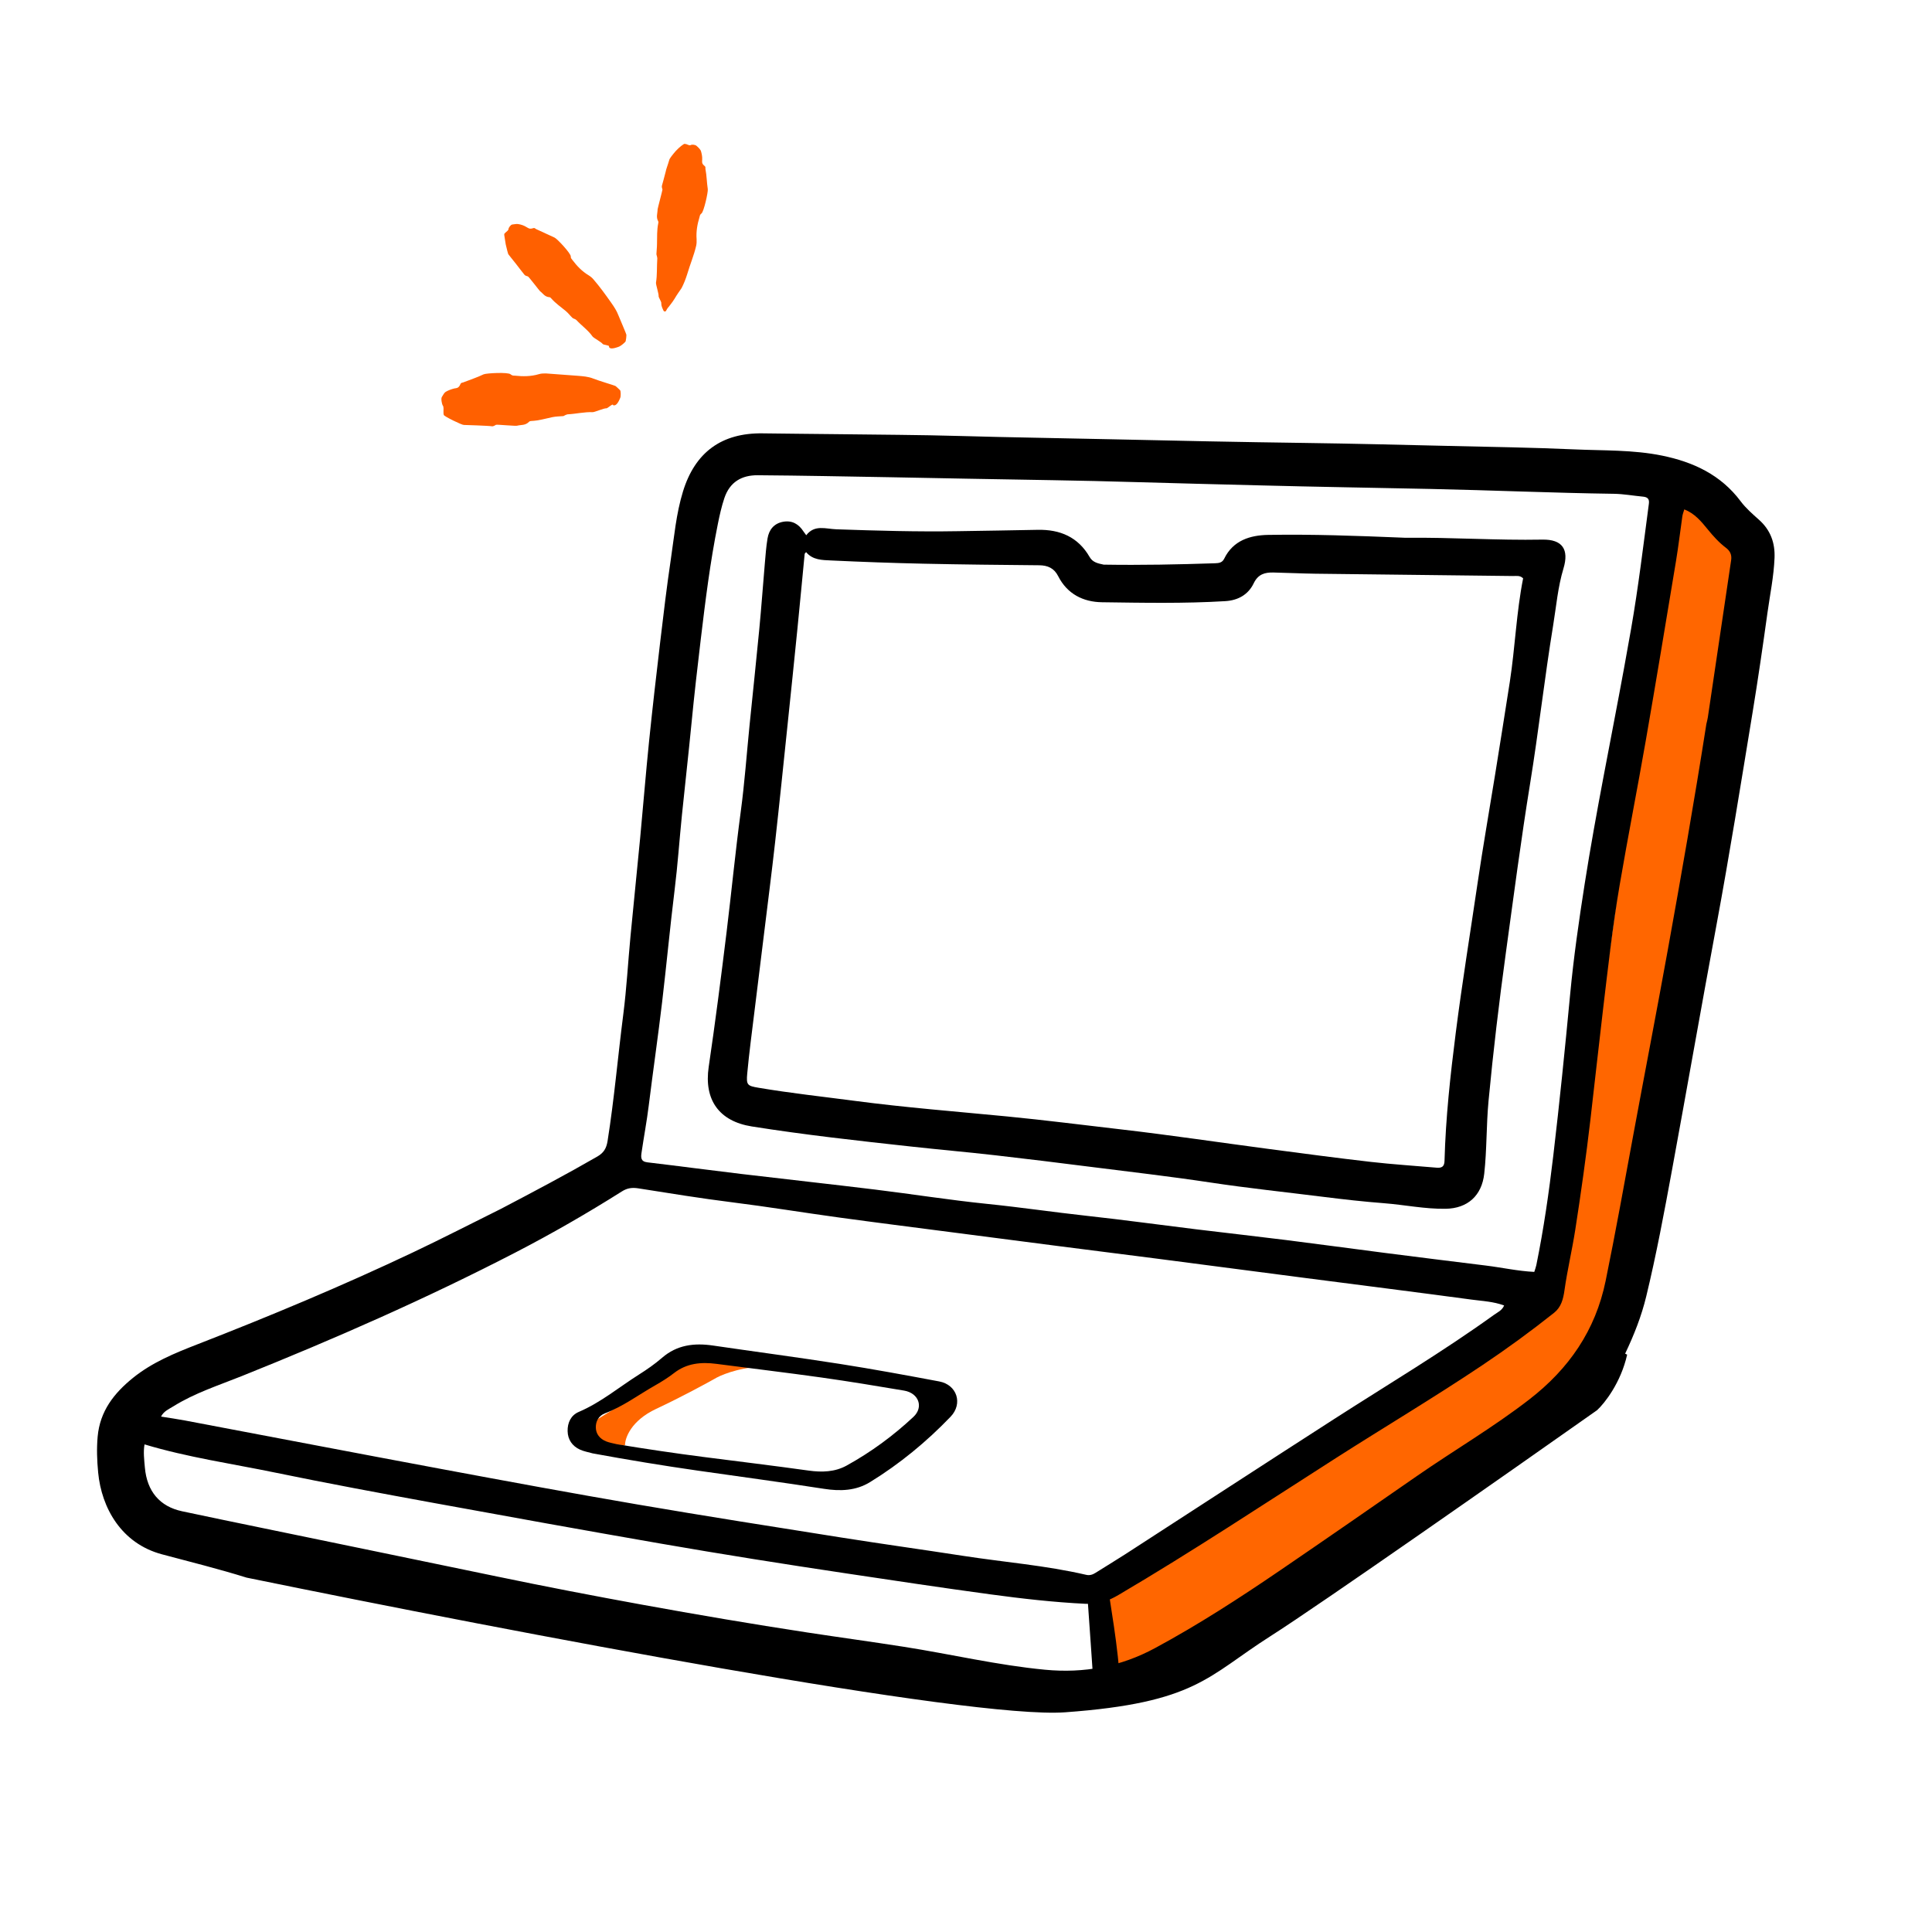 <?xml version="1.0" encoding="utf-8"?>
<svg xmlns="http://www.w3.org/2000/svg" fill="none" viewBox="0 0 256 256" height="256" width="256">
<path fill="#FF6600" d="M198.12 178.416C190.221 184.901 155.298 206.218 145.369 212.187C144.4 219.896 147.18 223.9 147.18 223.9L155.936 219.085L212.175 179.824L233.043 78.311L229.506 68.053L221.538 64.78C219.533 79.282 212.007 137.651 208.473 158.943C204.939 180.235 202.129 175.233 198.12 178.416Z"/>
<path fill="black" d="M146.245 74.818C151.232 74.899 156.12 74.797 161.008 74.635C161.515 74.618 161.955 74.559 162.21 74.035C163.397 71.595 165.657 70.918 168.044 70.877C173.93 70.776 179.817 70.997 185.7 71.237C185.922 71.247 186.145 71.262 186.367 71.259C192.369 71.191 198.363 71.615 204.367 71.502C207.031 71.452 207.931 72.805 207.165 75.335C206.424 77.781 206.213 80.342 205.802 82.855C204.663 89.817 203.882 96.832 202.751 103.799C201.538 111.275 200.561 118.789 199.529 126.294C198.634 132.809 197.855 139.336 197.238 145.886C196.935 149.098 197.024 152.321 196.669 155.521C196.347 158.423 194.471 160.123 191.558 160.17C188.81 160.214 186.116 159.643 183.389 159.432C180.698 159.224 178.013 158.923 175.335 158.587C170.35 157.962 165.353 157.439 160.382 156.688C155.081 155.888 149.752 155.275 144.433 154.603C140.253 154.075 136.072 153.555 131.886 153.081C128.176 152.661 124.457 152.331 120.745 151.925C113.69 151.154 106.636 150.374 99.624 149.262C95.264 148.571 93.266 145.716 93.906 141.375C94.784 135.422 95.549 129.452 96.28 123.477C96.93 118.163 97.442 112.832 98.156 107.525C98.669 103.718 98.939 99.879 99.324 96.055C99.75 91.828 100.205 87.604 100.609 83.375C100.887 80.469 101.093 77.556 101.345 74.647C101.44 73.544 101.519 72.436 101.702 71.346C101.895 70.196 102.546 69.364 103.754 69.14C104.951 68.919 105.836 69.437 106.475 70.435C106.553 70.557 106.647 70.671 106.831 70.921C107.941 69.481 109.402 70.085 110.815 70.134C116.184 70.32 121.554 70.476 126.928 70.385C130.447 70.325 133.966 70.282 137.484 70.205C140.456 70.141 142.855 71.153 144.384 73.81C144.791 74.518 145.462 74.651 146.245 74.818ZM200.064 90.312C200.763 85.752 200.929 81.127 201.822 76.634C201.399 76.213 200.928 76.331 200.501 76.326C191.756 76.219 183.011 76.128 174.267 76.019C172.415 75.995 170.565 75.896 168.713 75.86C167.591 75.838 166.701 76.083 166.122 77.29C165.407 78.778 164.065 79.551 162.363 79.654C156.92 79.984 151.471 79.874 146.026 79.801C143.53 79.767 141.416 78.712 140.215 76.346C139.676 75.283 138.834 74.911 137.688 74.9C132.575 74.854 127.462 74.804 122.35 74.692C118.278 74.603 114.207 74.455 110.138 74.265C108.951 74.21 107.685 74.217 106.811 73.157C106.705 73.29 106.628 73.342 106.622 73.401C106.299 76.71 105.993 80.019 105.662 83.327C105.239 87.555 104.801 91.781 104.36 96.007C103.818 101.191 103.291 106.376 102.711 111.555C102.26 115.593 101.74 119.623 101.247 123.656C100.829 127.068 100.401 130.478 99.986 133.89C99.648 136.677 99.27 139.461 99.012 142.255C98.87 143.786 99.04 143.884 100.514 144.134C104.744 144.85 109.008 145.309 113.259 145.87C119.968 146.756 126.711 147.281 133.439 147.934C138.484 148.424 143.508 149.069 148.539 149.65C155.072 150.405 161.58 151.381 168.102 152.241C172.608 152.835 177.113 153.438 181.628 153.955C184.528 154.287 187.445 154.469 190.354 154.724C191.017 154.782 191.385 154.605 191.406 153.83C191.558 148.133 192.177 142.482 192.898 136.829C193.74 130.232 194.809 123.671 195.776 117.094C196.484 112.272 197.33 107.469 198.106 102.656C198.76 98.608 199.401 94.558 200.064 90.312Z"/>
<path fill="black" d="M148.352 223.007C148.352 219.099 146.853 211.107 146.853 210.398L144.059 211.08C144.331 214.919 144.876 222.68 144.876 223.007C144.876 223.334 147.693 223.143 148.352 223.007Z"/>
<path fill="black" d="M101.07 57.422C104.365 57.473 107.661 57.487 110.957 57.53C116.403 57.6 121.852 57.617 127.296 57.773C133.923 57.964 140.552 58.05 147.18 58.204C155.773 58.404 164.366 58.576 172.96 58.693C179.295 58.78 185.628 58.939 191.962 59.087C197.516 59.216 203.072 59.297 208.621 59.546C212.497 59.72 216.403 59.587 220.237 60.372C224.383 61.221 228.023 62.916 230.647 66.423C231.328 67.334 232.214 68.105 233.07 68.867C234.6 70.227 235.215 71.922 235.135 73.927C235.038 76.374 234.536 78.77 234.2 81.185C233.589 85.576 232.954 89.966 232.236 94.341C230.685 103.785 229.175 113.235 227.428 122.647C225.43 133.406 223.545 144.187 221.565 154.949C220.529 160.584 219.48 166.22 218.132 171.791C217.505 174.385 216.53 176.87 215.339 179.363C215.428 179.412 215.516 179.458 215.605 179.5C214.767 183.227 212.61 185.951 211.62 186.858C199.955 195.082 174.963 212.589 168.316 216.818C160.008 222.105 158.497 225.63 141.125 226.889C128.474 227.806 68.688 216.413 32.679 209.045C28.972 207.889 25.211 206.954 21.463 205.955C16.084 204.521 13.452 199.809 13.006 195.117C12.856 193.533 12.796 191.968 12.939 190.363C13.243 186.979 15.104 184.617 17.595 182.597C20.137 180.535 23.127 179.309 26.132 178.14C35.799 174.378 45.367 170.382 54.742 165.937C58.624 164.096 62.448 162.132 66.369 160.183C70.708 157.909 74.966 155.659 79.14 153.252C79.981 152.767 80.349 152.189 80.508 151.184C81.393 145.6 81.875 139.968 82.594 134.364C83.031 130.956 83.215 127.516 83.541 124.093C83.957 119.716 84.415 115.342 84.831 110.965C85.233 106.733 85.569 102.495 86.001 98.267C86.455 93.82 86.968 89.379 87.494 84.94C87.92 81.344 88.347 77.747 88.88 74.166C89.331 71.137 89.591 68.073 90.5 65.119C92.097 59.926 95.625 57.338 101.07 57.422ZM223.177 67.496C223.075 67.853 222.961 68.128 222.92 68.413C222.634 70.387 222.406 72.37 222.08 74.337C220.762 82.282 219.449 90.23 218.069 98.165C216.961 104.535 215.703 110.879 214.617 117.252C213.685 122.718 213.069 128.23 212.413 133.736C211.831 138.614 211.307 143.499 210.736 148.377C210.165 153.262 209.482 158.127 208.726 162.982C208.311 165.647 207.681 168.28 207.304 170.949C207.136 172.143 206.866 173.202 205.919 173.956C202.845 176.399 199.674 178.712 196.411 180.899C190.039 185.169 183.448 189.09 176.987 193.219C167.437 199.323 157.986 205.585 148.213 211.336C146.859 212.134 145.594 212.597 143.888 212.515C139.63 212.309 135.413 211.827 131.203 211.257C124.835 210.394 118.48 209.433 112.124 208.482C103.901 207.252 95.69 205.953 87.501 204.527C77.49 202.786 67.49 200.984 57.496 199.153C50.48 197.868 43.464 196.572 36.479 195.13C30.711 193.939 24.861 193.108 19.15 191.389C18.973 192.398 19.107 193.434 19.197 194.456C19.478 197.628 21.18 199.621 24.122 200.25C27.592 200.991 31.069 201.705 34.544 202.423C45.005 204.586 55.471 206.734 65.93 208.909C72.298 210.234 78.684 211.462 85.082 212.628C92.353 213.952 99.638 215.191 106.943 216.307C111.217 216.959 115.502 217.541 119.773 218.21C126.012 219.187 132.167 220.649 138.476 221.248C143.657 221.74 148.487 220.844 153.047 218.382C158.793 215.28 164.265 211.735 169.654 208.06C175.714 203.927 181.741 199.744 187.771 195.566C192.703 192.149 197.891 189.112 202.646 185.43C207.88 181.378 211.406 176.3 212.754 169.729C214.083 163.247 215.245 156.737 216.448 150.233C217.939 142.169 219.499 134.118 220.959 126.048C222.761 116.088 224.507 106.118 226.104 95.927C226.169 95.639 226.253 95.354 226.296 95.062C227.326 88.119 228.346 81.175 229.385 74.233C229.493 73.518 229.247 73.001 228.704 72.592C227.779 71.895 227.017 71.047 226.288 70.152C225.435 69.105 224.571 68.043 223.177 67.496ZM84.593 157.465C83.76 157.334 83.119 157.419 82.417 157.861C77.81 160.768 73.095 163.482 68.251 165.986C56.458 172.081 44.325 177.41 32.012 182.347C28.956 183.573 25.8 184.582 22.981 186.341C22.388 186.71 21.697 186.986 21.339 187.705C22.454 187.885 23.479 188.027 24.494 188.219C35.825 190.361 47.15 192.537 58.486 194.65C67.134 196.262 75.785 197.863 84.455 199.347C93.453 200.888 102.472 202.304 111.488 203.731C116.853 204.58 122.234 205.325 127.601 206.155C133.04 206.997 138.543 207.422 143.918 208.671C144.395 208.782 144.783 208.649 145.175 208.401C146.491 207.569 147.827 206.77 149.134 205.925C158.343 199.967 167.532 193.979 176.756 188.045C183.859 183.475 191.123 179.151 197.983 174.209C198.441 173.88 199.017 173.653 199.307 172.983C197.882 172.454 196.432 172.398 195.027 172.209C187.664 171.216 180.291 170.293 172.923 169.335C166.399 168.487 159.877 167.626 153.15 166.758C148.86 166.211 144.57 165.668 140.281 165.117C135.518 164.504 130.755 163.885 125.993 163.266C121.044 162.622 116.093 162 111.149 161.322C106.426 160.675 101.72 159.899 96.991 159.308C92.842 158.79 88.719 158.115 84.593 157.465ZM100.4 62.972C98.293 62.957 96.704 63.852 95.982 66.002C95.603 67.131 95.351 68.276 95.117 69.439C94.1 74.48 93.47 79.582 92.859 84.677C92.411 88.417 91.983 92.165 91.62 95.918C91.229 99.963 90.764 104.001 90.355 108.045C90.023 111.319 89.799 114.606 89.396 117.871C88.785 122.821 88.324 127.787 87.739 132.74C87.198 137.33 86.529 141.901 85.963 146.486C85.706 148.574 85.311 150.645 85.008 152.728C84.922 153.319 84.864 153.907 85.772 154.014C89.919 154.505 94.058 155.059 98.204 155.553C104.114 156.257 110.032 156.901 115.941 157.622C120.892 158.227 125.823 159.013 130.782 159.519C135.198 159.969 139.586 160.619 143.996 161.102C148.844 161.632 153.678 162.3 158.52 162.892C162.483 163.376 166.452 163.815 170.413 164.311C174.74 164.853 179.059 165.449 183.384 166.002C187.894 166.58 192.407 167.141 196.92 167.697C199.034 167.957 201.123 168.427 203.3 168.533C203.405 168.191 203.513 167.918 203.571 167.634C204.546 162.854 205.239 158.025 205.812 153.187C206.653 146.07 207.374 138.937 208.048 131.802C208.513 126.868 209.218 121.968 209.985 117.078C211.475 107.586 213.426 98.175 215.194 88.534C215.507 86.79 215.829 85.048 216.133 83.302C217.09 77.803 217.752 72.263 218.486 66.732C218.572 66.087 218.281 65.862 217.699 65.807C216.411 65.687 215.125 65.448 213.836 65.43C205.762 65.318 197.695 64.959 189.624 64.79C181.993 64.629 174.362 64.513 166.731 64.31C161.363 64.167 155.993 64.049 150.625 63.885C143.148 63.656 135.666 63.574 128.186 63.43C124.778 63.364 121.37 63.292 117.961 63.235C112.108 63.136 106.254 63.014 100.4 62.972Z" clip-rule="evenodd" fill-rule="evenodd"/>
<path fill="#FF6600" d="M86.941 186.685C83.616 188.242 82.808 190.546 82.82 191.504C81.606 191.504 78.927 191.026 78.44 191.37C78.394 191.521 78.363 191.58 78.363 191.504C78.363 191.45 78.39 191.406 78.44 191.37C78.609 190.824 78.99 189.069 78.898 188.225L88.083 182.529L93.396 178.727C97.464 179.581 104.839 181.256 101.797 181.114C98.755 180.973 95.99 181.998 94.988 182.529C93.691 183.266 90.266 185.129 86.941 186.685Z"/>
<path fill="black" d="M87.721 179.918C89.713 178.19 92.002 177.928 94.483 178.292C100.073 179.111 105.676 179.848 111.257 180.721C115.67 181.413 120.067 182.224 124.458 183.049C126.807 183.49 127.621 185.991 125.956 187.725C122.764 191.05 119.217 193.969 115.29 196.385C113.422 197.535 111.351 197.615 109.181 197.276C103.598 196.404 97.996 195.662 92.403 194.857C87.797 194.195 83.205 193.439 78.536 192.581C77.912 192.411 77.355 192.309 76.854 192.083C75.821 191.614 75.235 190.748 75.212 189.635C75.189 188.537 75.633 187.537 76.688 187.087C79.607 185.842 82.024 183.807 84.669 182.134C85.73 181.462 86.774 180.739 87.721 179.918ZM94.933 180.719C92.874 180.449 90.977 180.643 89.324 181.929C88.539 182.541 87.673 183.08 86.793 183.58C84.6 184.826 82.595 186.341 80.175 187.268C79.299 187.604 78.931 188.348 78.95 189.166C78.969 189.995 79.455 190.64 80.312 190.989C80.727 191.158 81.189 191.233 81.707 191.359C85.579 191.998 89.388 192.561 93.208 193.054C97.846 193.653 102.492 194.207 107.122 194.856C108.922 195.109 110.64 195.048 112.189 194.192C115.446 192.393 118.388 190.22 121.035 187.744C122.416 186.452 121.741 184.59 119.793 184.261C116.151 183.648 112.505 183.043 108.845 182.528C104.216 181.877 99.569 181.329 94.933 180.719Z"/>
<path fill="#FF6000" d="M87.623 40.218C87.623 40.569 87.798 40.901 87.935 41.194C87.993 41.291 88.188 41.311 88.247 41.194C88.344 41.018 88.442 40.823 88.617 40.648C88.637 40.589 89.046 40.141 89.378 39.594C89.69 39.048 90.119 38.464 90.314 38.171C90.626 37.566 90.86 36.962 91.055 36.338C91.425 35.07 91.952 33.842 92.244 32.574C92.303 32.301 92.322 32.009 92.303 31.697C92.225 30.683 92.4 29.708 92.693 28.752C92.732 28.596 92.751 28.421 92.947 28.284C93.258 28.07 93.844 25.437 93.785 25.067C93.648 24.17 93.648 23.292 93.473 22.376C93.454 22.239 93.531 22.122 93.356 21.986C92.927 21.654 93.044 21.401 93.044 21.128C93.064 20.757 92.986 20.367 92.868 19.977C92.751 19.763 92.556 19.548 92.303 19.334C92.088 19.139 91.659 19.158 91.581 19.197C91.367 19.334 91.133 19.158 90.938 19.099C90.86 19.099 90.782 19.061 90.704 19.061C90.587 19.061 90.002 19.509 89.553 19.997C89.105 20.504 88.715 21.03 88.695 21.147C88.695 21.147 88.637 21.362 88.539 21.654C88.461 21.947 88.286 22.337 88.208 22.746C87.993 23.546 87.779 24.404 87.72 24.56C87.662 24.735 87.72 24.93 87.779 25.125C87.779 25.223 87.135 27.641 87.135 27.738C87.135 28.265 86.901 28.752 87.213 29.318C87.272 29.435 87.233 29.532 87.213 29.63C87.038 30.507 87.077 31.404 87.057 32.301C87.057 32.769 86.999 33.218 86.979 33.666C86.979 33.744 87.018 33.842 87.038 33.92C87.057 34.037 87.096 34.134 87.096 34.232C87.018 35.304 87.096 36.416 86.921 37.469C86.901 37.722 87.311 38.971 87.272 39.263C87.272 39.419 87.662 40.023 87.623 40.16V40.218Z"/>
<path fill="#FF6000" d="M80.681 45.893C80.72 46.283 81.247 46.225 82.027 45.932C82.28 45.835 82.865 45.347 82.904 45.211C82.963 44.918 83.002 44.645 83.002 44.392C83.002 44.236 82.202 42.442 81.949 41.798C81.715 41.174 81.364 40.648 80.993 40.121C80.252 39.068 79.492 38.015 78.653 37.04C78.478 36.826 78.244 36.631 77.99 36.475C77.113 35.948 76.45 35.246 75.845 34.447C75.748 34.31 75.611 34.213 75.631 33.979C75.65 33.589 73.837 31.639 73.486 31.483C72.55 31.053 71.848 30.722 71.029 30.352C70.912 30.293 70.853 30.157 70.639 30.235C70.132 30.41 69.976 30.195 69.742 30.078C69.43 29.884 69.059 29.747 68.65 29.689C68.435 29.649 68.143 29.727 67.889 29.747C67.655 29.767 67.382 30.215 67.382 30.312C67.382 30.547 67.129 30.663 66.973 30.82C66.914 30.878 66.856 30.936 66.817 30.995C66.778 31.053 66.914 31.678 67.012 32.38C67.168 33.004 67.304 33.686 67.402 33.745C67.402 33.764 67.889 34.349 68.377 34.973C68.845 35.578 69.332 36.221 69.469 36.377C69.566 36.533 69.781 36.572 69.956 36.631C70.054 36.65 71.477 38.522 71.555 38.581C71.945 38.873 72.179 39.341 72.803 39.38C72.92 39.38 72.979 39.478 73.057 39.556C73.603 40.18 74.305 40.667 74.968 41.213C75.299 41.486 75.553 41.837 75.865 42.13C75.923 42.188 76.021 42.208 76.099 42.247C76.196 42.286 76.294 42.325 76.372 42.403C77.054 43.144 77.932 43.748 78.517 44.587C78.653 44.782 79.726 45.347 79.862 45.581C79.94 45.698 80.701 45.737 80.72 45.893H80.681Z"/>
<path fill="#FF6000" d="M81.209 53.675C81.579 53.85 81.891 53.441 82.184 52.719C82.281 52.485 82.262 51.803 82.164 51.705C81.95 51.51 81.755 51.296 81.54 51.14C81.404 51.062 79.337 50.457 78.615 50.165C77.933 49.892 77.231 49.853 76.548 49.794L72.336 49.482C72.024 49.482 71.712 49.482 71.4 49.58C70.347 49.892 69.275 49.892 68.202 49.775C68.027 49.775 67.851 49.775 67.656 49.599C67.344 49.287 64.439 49.443 64.088 49.599C63.191 50.028 62.274 50.321 61.377 50.672C61.24 50.73 61.104 50.672 61.006 50.906C60.772 51.471 60.48 51.413 60.207 51.471C59.817 51.569 59.427 51.705 59.056 51.92C58.861 52.037 58.705 52.349 58.549 52.602C58.393 52.836 58.588 53.616 58.647 53.694C58.842 53.928 58.744 54.299 58.764 54.63C58.764 54.747 58.764 54.884 58.803 54.981C58.842 55.176 61.221 56.327 61.455 56.307C61.474 56.307 62.313 56.327 63.191 56.366C64.068 56.405 64.984 56.444 65.16 56.483C65.355 56.522 65.55 56.385 65.726 56.288C65.823 56.229 68.436 56.483 68.534 56.405C69.06 56.268 69.606 56.405 70.113 55.878C70.211 55.781 70.328 55.8 70.425 55.781C71.361 55.742 72.278 55.469 73.194 55.274C73.662 55.176 74.15 55.176 74.618 55.137C74.696 55.137 74.793 55.059 74.871 55.02C74.969 54.981 75.086 54.923 75.183 54.903C76.314 54.845 77.426 54.572 78.557 54.611C78.81 54.611 80.058 54.065 80.351 54.104C80.526 54.104 81.072 53.538 81.228 53.616L81.209 53.675Z"/>
</svg>